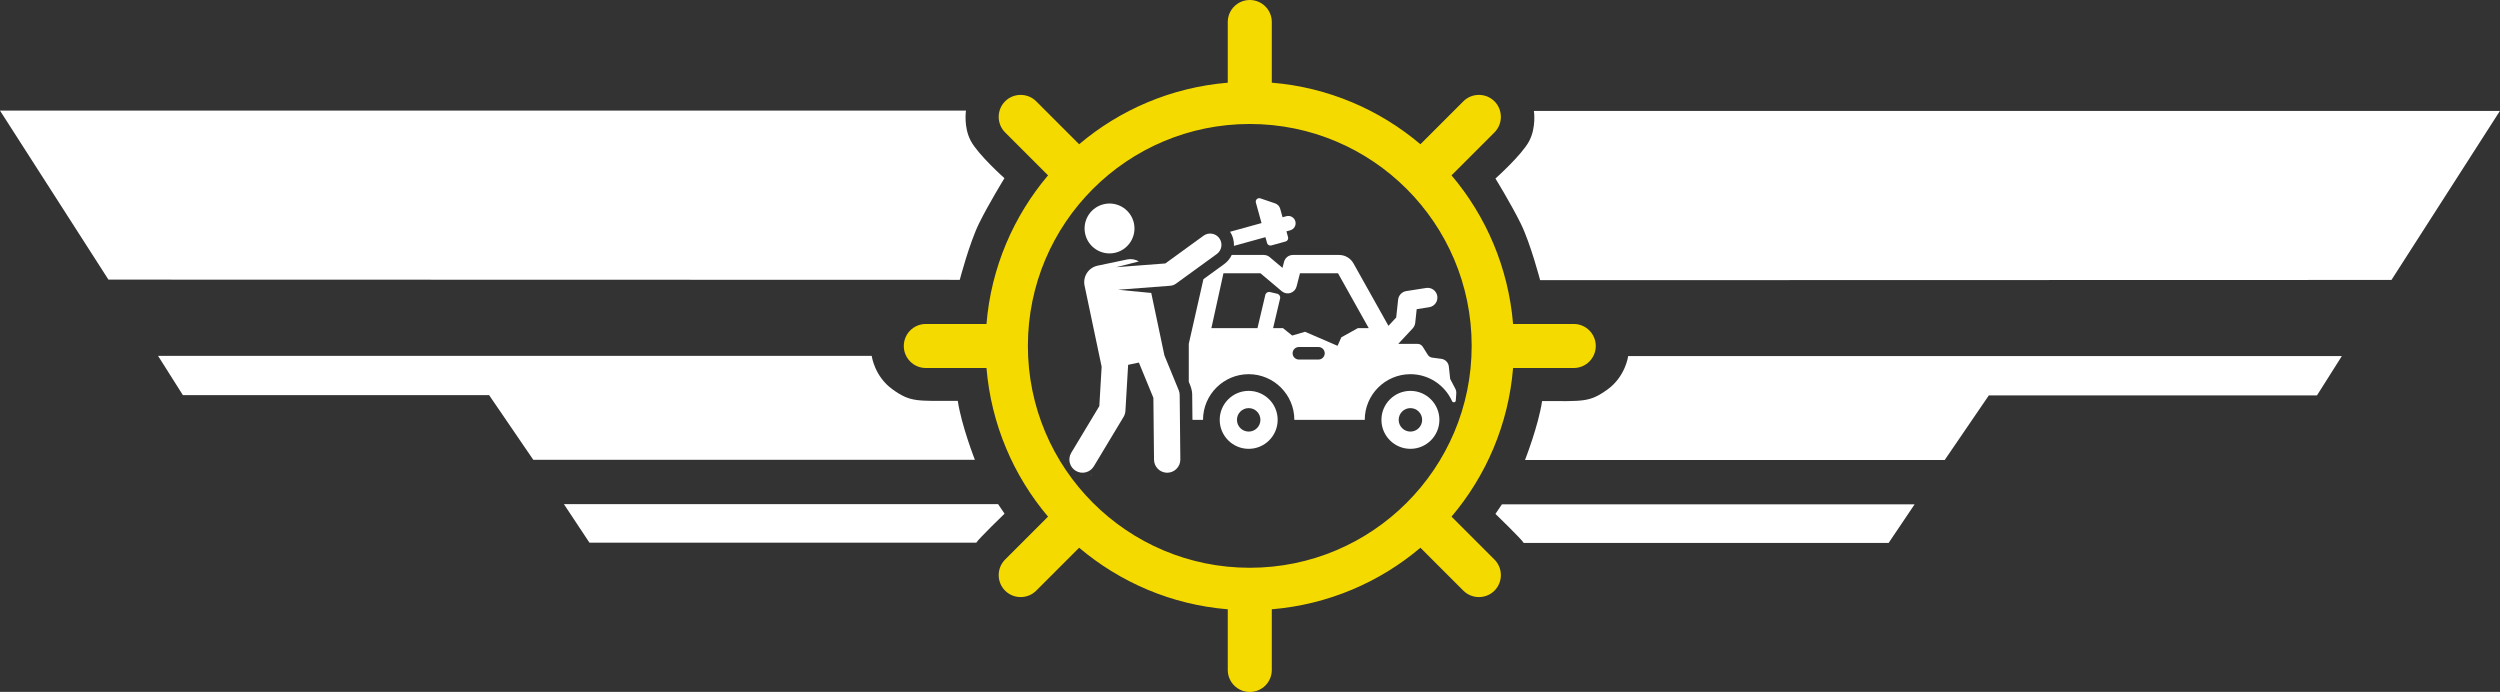 <?xml version="1.0" encoding="UTF-8" standalone="no"?>
<svg
   id="b"
   data-name="Capa 2"
   viewBox="0 0 228.26 63.17"
   version="1.1"
   sodipodi:docname="f_mechanic.svg"
   inkscape:version="1.4 (86a8ad7, 2024-10-11)"
   xmlns:inkscape="http://www.inkscape.org/namespaces/inkscape"
   xmlns:sodipodi="http://sodipodi.sourceforge.net/DTD/sodipodi-0.dtd"
   xmlns="http://www.w3.org/2000/svg"
   xmlns:svg="http://www.w3.org/2000/svg">
  <rect x="0" y="0" width="228.26" height="63.17" fill="#333333" stroke="none"/>
  <defs
     id="defs7" />
  <sodipodi:namedview
     id="namedview7"
     pagecolor="#000000"
     bordercolor="#000000"
     borderopacity="0.25"
     inkscape:showpageshadow="2"
     inkscape:pageopacity="0.0"
     inkscape:pagecheckerboard="0"
     inkscape:deskcolor="#d1d1d1"
     inkscape:zoom="11.313709"
     inkscape:cx="95.547804"
     inkscape:cy="37.1673"
     inkscape:window-width="1920"
     inkscape:window-height="1001"
     inkscape:window-x="-9"
     inkscape:window-y="-9"
     inkscape:window-maximized="1"
     inkscape:current-layer="b" />
  <g
     id="c"
     data-name="Capa 6">
    <g
       id="d"
       data-name="light and arr symbol">
      <g
         id="e"
         data-name="symbol">
        <path
           d="M88.2,10.1H0l9.9,15.43,77.73.02s.88-3.36,1.76-5.15,2.32-4.13,2.32-4.13c0,0-2.39-2.13-3.07-3.4s-.44-2.78-.44-2.78Z"
           style="fill: #fff;"
           id="path1" />
        <path
           d="M51.48,46.02l2.34,3.53s35.19,0,35.32,0c.16-.31,2.58-2.65,2.58-2.65l-.59-.87h-39.64Z"
           style="fill: #fff;"
           id="path2" />
        <path
           d="M89.01,41.98h-40.32l-4.03-5.9h-27.96s-2.27-3.59-2.27-3.59h65.16s.24,1.87,1.9,3.06,2.21,1.05,5.96,1.05c.33,2.24,1.56,5.38,1.56,5.38Z"
           style="fill: #fff;"
           id="path3" />
        <path
           d="M140.05,10.13h88.2s-9.9,15.43-9.9,15.43l-77.73.02s-.88-3.36-1.76-5.15-2.32-4.13-2.32-4.13c0,0,2.39-2.13,3.07-3.4s.44-2.78.44-2.78Z"
           style="fill: #fff;"
           id="path4" />
        <path
           d="M174.81,46.05l-2.37,3.52s-33.19,0-33.32,0c-.16-.31-2.58-2.65-2.58-2.65l.59-.87h37.68Z"
           style="fill: #fff;"
           id="path5" />
        <path
           d="M139.24,42h38.32s4.03-5.9,4.03-5.9h29.96s2.27-3.59,2.27-3.59h-65.16s-.24,1.87-1.9,3.06-2.21,1.05-5.96,1.05c-.33,2.24-1.56,5.38-1.56,5.38Z"
           style="fill: #fff;"
           id="path6" />
        <path
           d="M145.7,31.59c0,1.11-.9,2.01-2.01,2.01h-5.54c-.42,5.15-2.47,9.85-5.62,13.57l3.92,3.92c.78.78.78,2.06,0,2.84-.78.78-2.06.78-2.84,0l-3.92-3.92c-3.72,3.15-8.42,5.19-13.57,5.62v5.54c0,1.11-.9,2.01-2.01,2.01s-2.01-.9-2.01-2.01v-5.54c-5.15-.42-9.84-2.47-13.57-5.62l-3.92,3.92c-.78.78-2.06.78-2.84,0s-.78-2.06,0-2.84l3.92-3.92c-3.15-3.72-5.19-8.42-5.62-13.57h-5.54c-1.11,0-2.01-.9-2.01-2.01s.9-2.01,2.01-2.01h5.54c.42-5.15,2.47-9.84,5.62-13.57l-3.92-3.92c-.78-.78-.78-2.06,0-2.84.78-.78,2.06-.78,2.84,0l3.92,3.92c3.72-3.15,8.42-5.19,13.57-5.62V2.01c0-1.11.9-2.01,2.01-2.01s2.01.9,2.01,2.01v5.54c5.15.42,9.85,2.47,13.57,5.62l3.92-3.92c.78-.78,2.06-.78,2.84,0s.78,2.06,0,2.84l-3.92,3.92c3.15,3.72,5.19,8.42,5.62,13.57h5.54c1.11,0,2.01.9,2.01,2.01ZM114.11,11.32c-11.19,0-20.26,9.07-20.26,20.26s9.07,20.26,20.26,20.26,20.26-9.07,20.26-20.26-9.07-20.26-20.26-20.26Z"
           style="fill: #f5da00;"
           id="path7" />
        <path
           id="f"
           style="fill: #fff;"
           d="m 102.262,20.734 c -0.01,-0.002 0.014,0.016 0.023,0.02 0.004,0.002 0.009,0.003 0.014,0.004 -0.014,-0.012 -0.028,-0.021 -0.037,-0.023 z m 0.092,0.076 c -5.9e-4,0.006 -0.002,0.016 -0.002,0.02 0.011,8.45e-4 0.025,0.005 0.039,0.012 -0.01,-0.006 -0.023,-0.018 -0.037,-0.031 z m 1.363,2.645 c 0.003,0.002 0.004,0.002 0.008,0.004 0.005,0.003 0.022,0.006 0.018,0.002 -0.003,-0.004 -0.014,-0.005 -0.025,-0.006 z m 3.176,1 c -0.007,0.007 -0.012,0.01 -0.019,0.018 0.008,0.003 0.015,0.007 0.023,0.01 -10e-4,-0.009 -0.003,-0.018 -0.004,-0.027 z m -3.975,1.275 c -0.003,0.004 -0.006,0.008 -0.01,0.012 0.002,0.018 0.002,0.037 0.008,0.055 z" />
        <path
           id="g"
           style="fill: #f5da00;"
           d="m 101.232,38.049 -0.012,0.041 c 0.004,-0.005 0.008,-0.011 0.012,-0.016 2e-5,-0.009 -2e-5,-0.017 0,-0.025 z m -1.604,5.275 -0.029,0.096 0.055,-0.07 c -0.009,-0.009 -0.017,-0.017 -0.025,-0.025 z" />
      </g>
    </g>
  </g>
  <g
     id="g3"
     style="fill:#ffffff;fill-opacity:1"
     transform="matrix(0.069,0,0,0.069,97.638,12.963)">
	<g
   id="g2"
   style="fill:#ffffff;fill-opacity:1">
		<path
   d="m 510.69,326.48 -4.754,-9.068 -2.026,-3.868 -1.787,-16.442 c -0.571,-5.253 -4.655,-9.438 -9.893,-10.136 l -12.138,-1.619 c -2.394,-0.319 -4.521,-1.686 -5.806,-3.732 l -6.706,-10.68 c -1.486,-2.366 -4.085,-3.803 -6.88,-3.803 h -25.495 l 19.056,-20.426 c 1.904,-2.041 3.095,-4.646 3.392,-7.421 l 1.931,-18.036 16.522,-2.594 c 7.034,-1.104 11.84,-7.701 10.737,-14.736 -1.104,-7.034 -7.7,-11.847 -14.736,-10.737 l -26.287,4.127 c -5.762,0.904 -10.198,5.564 -10.819,11.364 l -2.525,23.59 -10.278,11.017 -46.289,-82.657 c -3.839,-6.857 -11.105,-11.118 -18.964,-11.118 h -61.164 c -5.523,0 -10.347,3.739 -11.725,9.088 l -2.062,8.006 -16.922,-14.248 c -2.182,-1.838 -4.945,-2.846 -7.798,-2.846 h -42.442 c -2.184,4.676 -5.541,8.879 -10.004,12.12 L 177.39,181.55 157.998,267.132 V 317.3 c 2.22,5.404 4.453,9.893 4.53,17.388 l 0.338,32.977 c 0.31,0.011 0.62,0.023 0.933,0.023 h 13.063 c 0,-33.363 27.177,-60.422 60.422,-60.422 33.243,0 60.422,27.055 60.422,60.422 h 93.163 c 0,-33.369 27.181,-60.422 60.422,-60.422 24.484,0 45.658,14.669 55.13,35.707 0.486,1.078 1.643,1.688 2.807,1.478 1.164,-0.21 2.039,-1.184 2.117,-2.364 l 0.632,-9.521 c 0.137,-2.108 -0.307,-4.215 -1.287,-6.086 z M 329.624,287.882 h -25.948 c -4.572,0 -8.279,-3.706 -8.279,-8.279 0,-4.573 3.706,-8.279 8.279,-8.279 h 25.948 c 4.572,0 8.279,3.706 8.279,8.279 0,4.573 -3.706,8.279 -8.279,8.279 z m 52.023,-41.513 -21.791,12.108 -4.967,11.253 -43.051,-18.575 -16.994,4.988 -12.155,-9.776 h -13.117 l 9.28,-39.322 c 0.657,-2.782 -1.067,-5.57 -3.849,-6.227 l -9.498,-2.242 c -2.782,-0.657 -5.57,1.067 -6.227,3.849 l -10.369,43.941 h -60.987 l 15.982,-72.643 h 48.95 l 28.265,23.796 c 3.183,2.682 7.522,3.539 11.486,2.271 3.964,-1.267 6.999,-4.482 8.038,-8.513 l 4.521,-17.555 h 50.325 l 40.682,72.646 h -14.524 z"
   id="path1-2"
   style="fill:#ffffff;fill-opacity:1" />

	</g>

</g>
  <g
     id="g5"
     style="fill:#ffffff;fill-opacity:1"
     transform="matrix(0.069,0,0,0.069,97.638,12.963)">
	<g
   id="g4"
   style="fill:#ffffff;fill-opacity:1">
		<path
   d="m 237.282,329.347 c -21.178,0 -38.345,17.168 -38.345,38.345 0,21.178 17.168,38.346 38.345,38.346 21.176,0 38.345,-17.168 38.345,-38.346 -0.001,-21.178 -17.169,-38.345 -38.345,-38.345 z m 0,53.876 c -8.578,0 -15.532,-6.954 -15.532,-15.532 0,-8.579 6.954,-15.532 15.532,-15.532 8.578,0 15.532,6.954 15.532,15.532 0,8.579 -6.955,15.532 -15.532,15.532 z"
   id="path2-1"
   style="fill:#ffffff;fill-opacity:1" />

	</g>

</g>
  <g
     id="g7"
     style="fill:#ffffff;fill-opacity:1"
     transform="matrix(0.069,0,0,0.069,97.638,12.963)">
	<g
   id="g6"
   style="fill:#ffffff;fill-opacity:1">
		<path
   d="m 451.289,329.347 c -21.178,0 -38.346,17.168 -38.346,38.345 0,21.178 17.168,38.346 38.346,38.346 21.178,0 38.345,-17.168 38.345,-38.346 0,-21.178 -17.167,-38.345 -38.345,-38.345 z m 0,53.876 c -8.578,0 -15.532,-6.954 -15.532,-15.532 0,-8.579 6.954,-15.532 15.532,-15.532 8.578,0 15.532,6.954 15.532,15.532 0,8.579 -6.953,15.532 -15.532,15.532 z"
   id="path4-6"
   style="fill:#ffffff;fill-opacity:1" />

	</g>

</g>
  <g
     id="g9"
     style="fill:#ffffff;fill-opacity:1"
     transform="matrix(0.069,0,0,0.069,97.638,12.963)">
	<g
   id="g8"
   style="fill:#ffffff;fill-opacity:1">
		<path
   d="m 299.032,104.975 c -1.423,-5.152 -6.755,-8.172 -11.906,-6.749 l -5.047,1.394 -3.102,-11.224 c -0.93,-3.363 -3.463,-6.047 -6.766,-7.17 l -19.494,-6.623 c -3.502,-1.189 -6.92,2.033 -5.933,5.6 l 7.491,27.101 -41.641,11.51 c 3.76,5.707 5.418,12.245 5.138,18.658 l 41.66,-11.515 2.133,7.719 c 0.679,2.457 3.221,3.898 5.678,3.219 l 18.908,-5.226 c 2.457,-0.679 3.898,-3.221 3.219,-5.678 l -2.133,-7.718 5.047,-1.394 c 5.151,-1.423 8.172,-6.752 6.748,-11.904 z"
   id="path6-8"
   style="fill:#ffffff;fill-opacity:1" />

	</g>

</g>
  <g
     id="g11"
     style="fill:#ffffff;fill-opacity:1"
     transform="matrix(0.069,0,0,0.069,97.638,12.963)">
	<g
   id="g10"
   style="fill:#ffffff;fill-opacity:1">
		<path
   d="m 198.409,127.342 c -4.852,-6.681 -14.203,-8.167 -20.888,-3.313 l -50.558,36.714 -64.914,4.95 29.996,-7.642 c -4.664,-2.713 -10.214,-3.727 -15.792,-2.554 l -38.91,8.19 c -12.044,2.535 -19.764,14.354 -17.226,26.412 l 22.582,107.29 c -0.485,8.264 -2.742,46.7 -3.06,52.117 l -37.143,61.74 c -4.959,8.243 -2.297,18.946 5.947,23.906 8.241,4.958 18.945,2.301 23.906,-5.946 l 39.356,-65.415 c 1.452,-2.414 2.298,-5.145 2.463,-7.959 0.351,-5.971 3.23,-55.017 3.579,-60.956 l 14.231,-2.995 c 2.227,5.417 16.037,39.012 19.19,46.685 l 0.839,81.839 c 0.098,9.583 7.905,17.241 17.414,17.241 0.06,0 0.121,0 0.182,-0.001 9.62,-0.098 17.339,-7.977 17.24,-17.596 l -0.875,-85.189 c -0.022,-2.212 -0.466,-4.398 -1.307,-6.444 l -18.908,-45.998 -17.387,-82.606 -44.044,-4.297 69.138,-5.272 c 2.761,-0.211 5.409,-1.184 7.65,-2.81 l 53.985,-39.203 c 6.682,-4.854 8.166,-14.205 3.314,-20.888 z"
   id="path8"
   style="fill:#ffffff;fill-opacity:1" />

	</g>

</g>
  <g
     id="g13"
     style="fill:#ffffff;fill-opacity:1"
     transform="matrix(0.069,0,0,0.069,97.638,12.963)">
	<g
   id="g12"
   style="fill:#ffffff;fill-opacity:1">
		<path
   d="M 85.443,107.653 C 81.688,89.809 64.18,78.397 46.345,82.153 c -17.838,3.755 -29.255,21.26 -25.5,39.098 3.764,17.884 21.321,29.242 39.098,25.5 17.753,-3.736 29.267,-21.2 25.5,-39.098 z"
   id="path10"
   style="fill:#ffffff;fill-opacity:1" />

	</g>

</g>
</svg>
